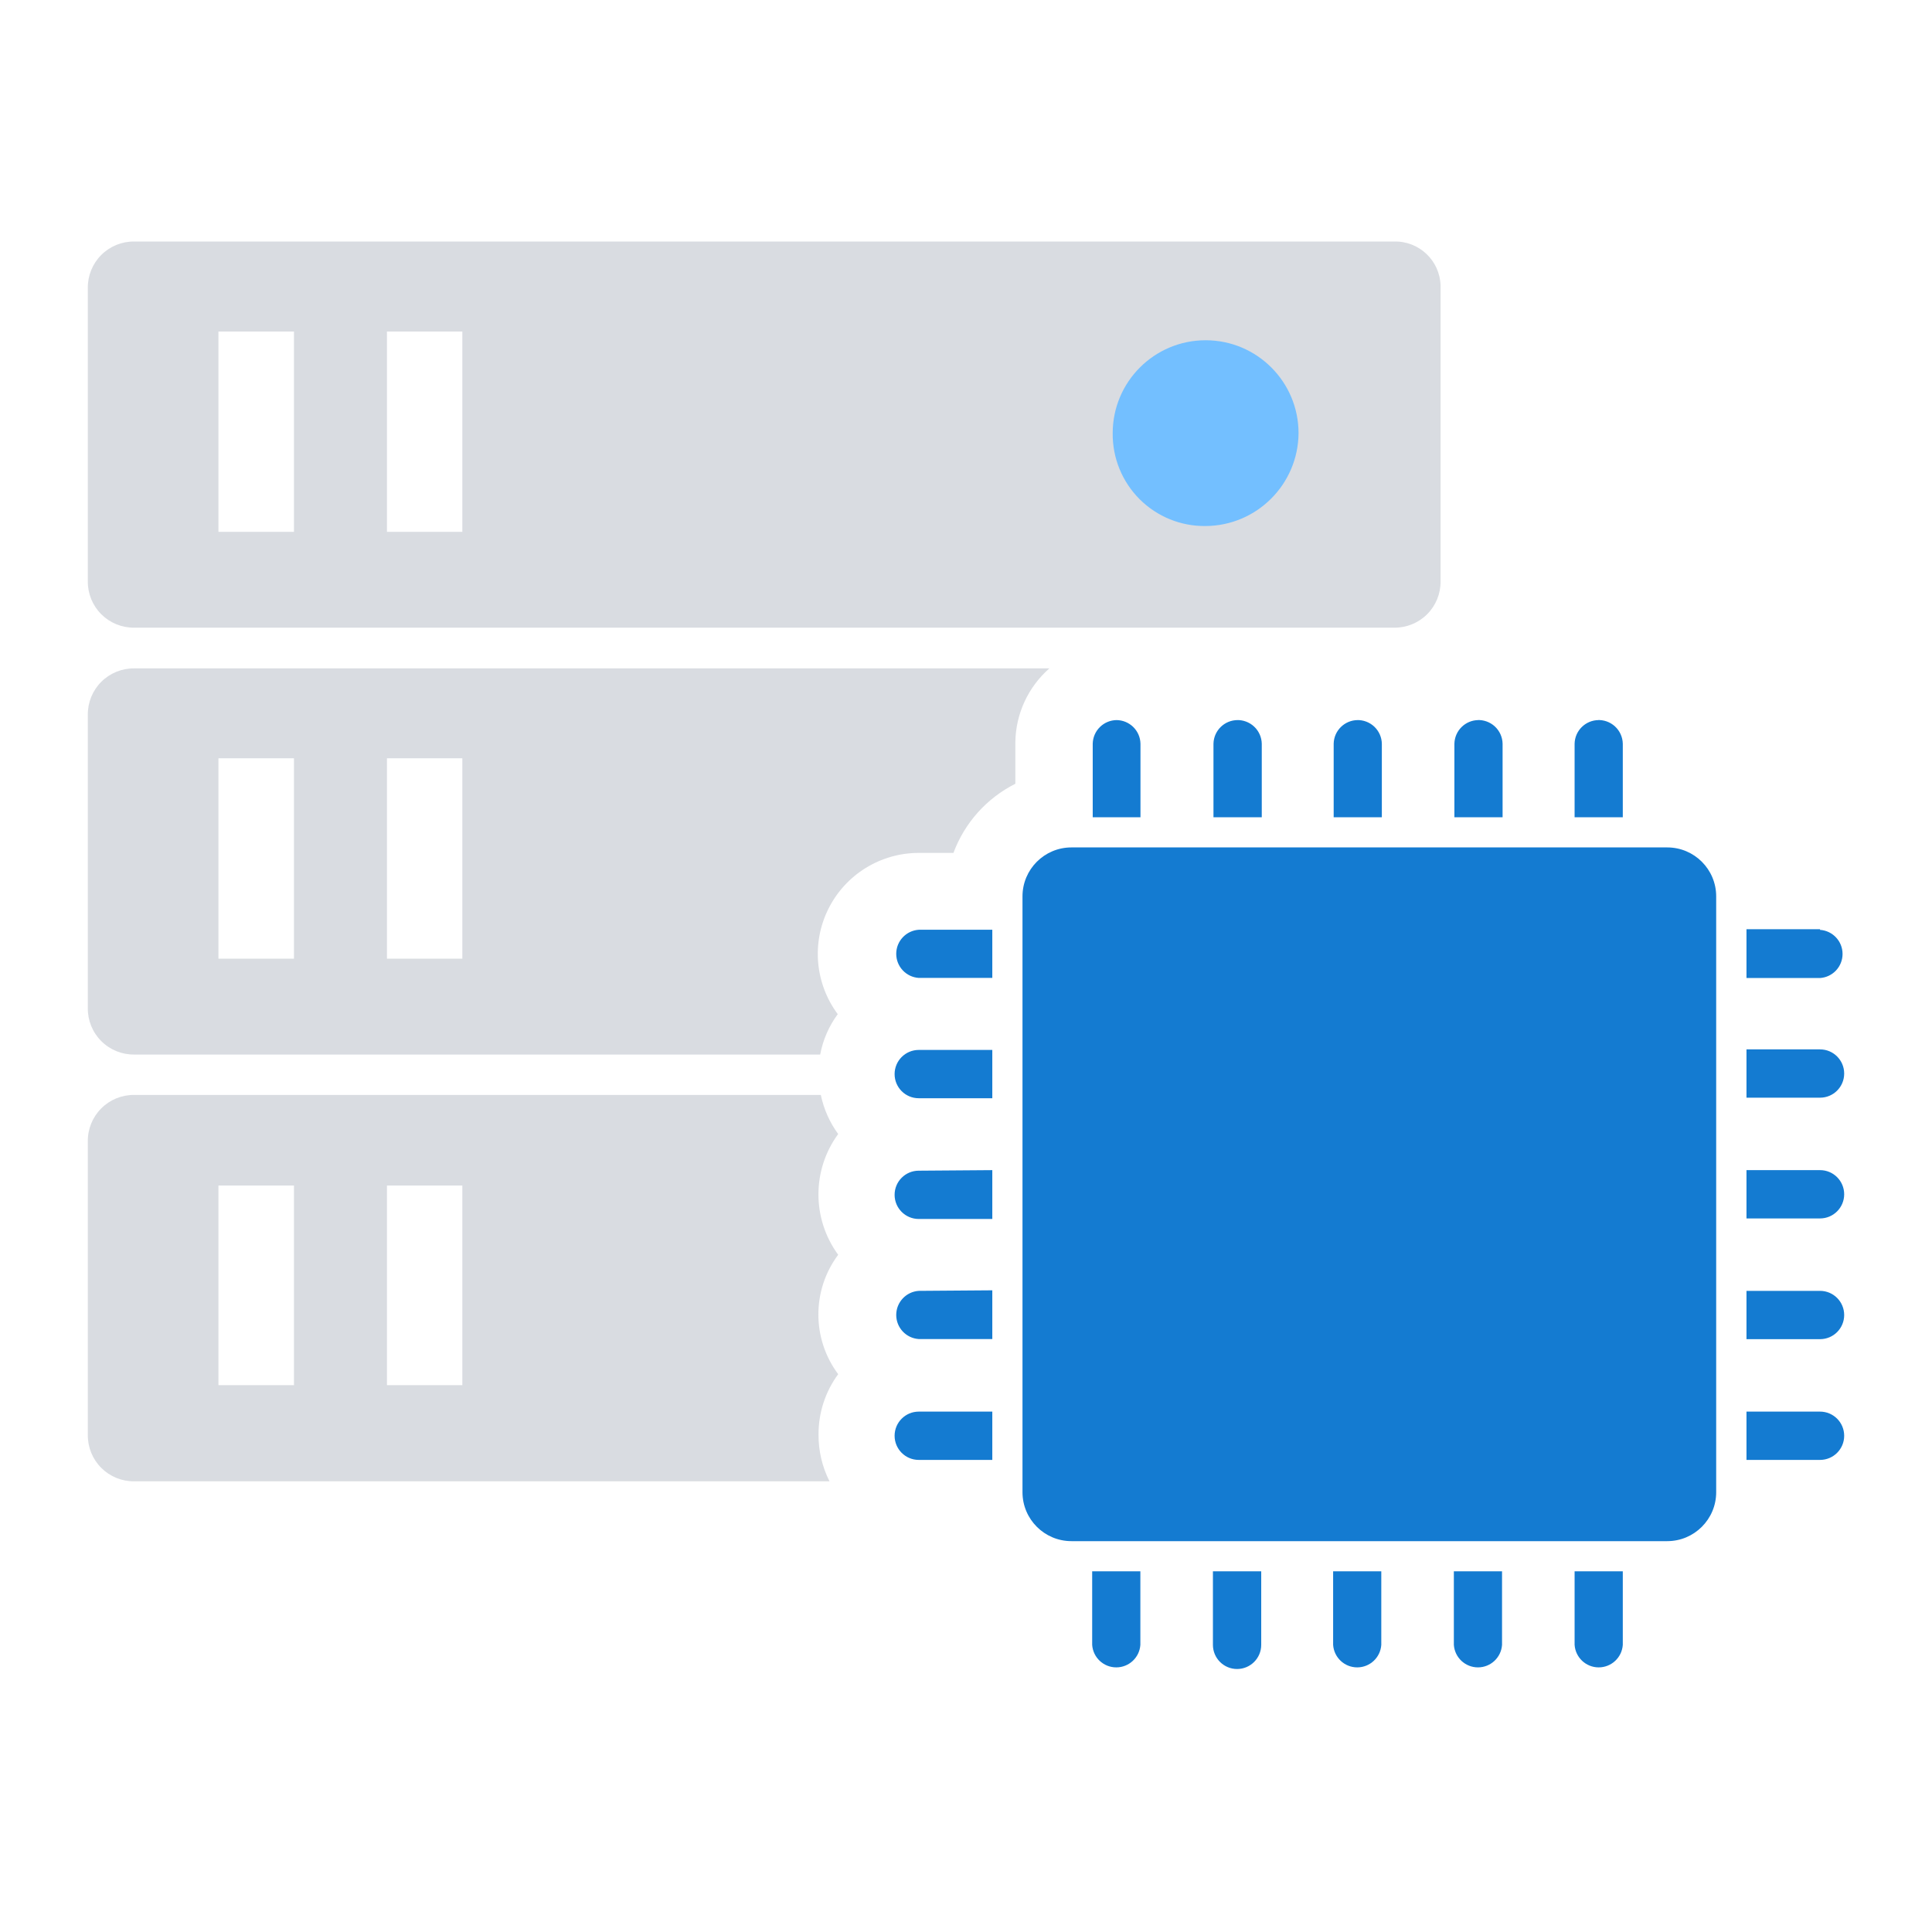 <?xml version="1.0" encoding="UTF-8"?>
<svg width="88px" height="88px" viewBox="0 0 88 88" version="1.1" xmlns="http://www.w3.org/2000/svg" xmlns:xlink="http://www.w3.org/1999/xlink">
    <title>6.组装式的数据中台服务能力</title>
    <defs>
        <rect id="path-1" x="0" y="0" width="88" height="88"></rect>
    </defs>
    <g id="页面-1" stroke="none" stroke-width="1" fill="none" fill-rule="evenodd">
        <g id="Data-OS-1" transform="translate(-1319, -2482)">
            <g id="5" transform="translate(1, 1993)">
                <g id="Group-4093" transform="translate(409, 80)">
                    <g id="6.组装式的数据中台服务能力" transform="translate(909, 409)">
                        <mask id="mask-2" fill="white">
                            <use xlink:href="#path-1"></use>
                        </mask>
                        <g id="蒙版"></g>
                        <g id="编组" mask="url(#mask-2)" fill-rule="nonzero">
                            <g transform="translate(4, 11)">
                                <path d="M34.178,51.592 C32.975,49.979 32.975,47.766 34.178,46.153 C32.979,44.515 32.979,42.29 34.178,40.653 C33.791,40.123 33.521,39.516 33.388,38.873 L2.115,38.873 C1.551,38.866 1.007,39.088 0.609,39.489 C0.211,39.889 -0.009,40.433 0,40.998 L0,54.357 C-0.006,54.92 0.214,55.462 0.613,55.86 C1.011,56.258 1.552,56.479 2.115,56.472 L33.783,56.472 C33.45,55.813 33.279,55.085 33.283,54.347 C33.277,53.356 33.591,52.39 34.178,51.592 L34.178,51.592 Z M9.39,52.092 L5.95,52.092 L5.95,42.998 L9.39,42.998 L9.39,52.092 Z M17.059,52.092 L13.625,52.092 L13.625,42.998 L17.059,42.998 L17.059,52.092 Z M2.115,19.444 C1.552,19.438 1.011,19.658 0.613,20.056 C0.214,20.454 -0.006,20.996 0,21.559 L0,34.913 C-0.008,35.477 0.212,36.02 0.611,36.419 C1.009,36.819 1.552,37.04 2.115,37.033 L33.358,37.033 C33.483,36.368 33.756,35.739 34.158,35.193 C33.121,33.798 32.958,31.937 33.739,30.384 C34.519,28.83 36.109,27.849 37.848,27.849 L39.428,27.849 C39.936,26.48 40.943,25.355 42.248,24.699 L42.248,22.789 C42.27,21.506 42.833,20.291 43.798,19.444 L2.115,19.444 Z M9.39,32.668 L5.95,32.668 L5.95,23.539 L9.39,23.539 L9.39,32.668 Z M17.059,32.668 L13.625,32.668 L13.625,23.539 L17.059,23.539 L17.059,32.668 Z M59.496,0.001 L2.115,0.001 C1.552,-0.006 1.011,0.215 0.613,0.613 C0.214,1.011 -0.006,1.553 0,2.116 L0,15.475 C-0.006,16.038 0.214,16.58 0.613,16.978 C1.011,17.376 1.552,17.596 2.115,17.59 L59.496,17.59 C60.06,17.598 60.603,17.378 61.003,16.979 C61.402,16.581 61.623,16.039 61.616,15.475 L61.616,2.001 C61.581,0.864 60.633,-0.03 59.496,0.001 Z M9.39,13.225 L5.95,13.225 L5.95,4.1 L9.39,4.1 L9.39,13.225 Z M17.059,13.225 L13.625,13.225 L13.625,4.1 L17.059,4.1 L17.059,13.225 Z" id="形状" fill="#D9DCE1"></path>
                                <path d="M50.917,12.96 C49.79,12.975 48.705,12.534 47.908,11.738 C47.111,10.941 46.669,9.857 46.682,8.73 C46.682,6.393 48.577,4.498 50.915,4.498 C53.252,4.498 55.147,6.393 55.147,8.73 C55.13,11.059 53.246,12.944 50.917,12.96 L50.917,12.96 Z" id="路径" fill="#73BFFF"></path>
                                <path d="M37.848,31.349 C37.271,31.388 36.822,31.867 36.822,32.446 C36.822,33.025 37.271,33.504 37.848,33.543 L41.198,33.543 L41.198,31.349 L37.848,31.349 Z M37.848,36.823 C37.24,36.823 36.748,37.316 36.748,37.923 C36.748,38.531 37.24,39.023 37.848,39.023 L41.198,39.023 L41.198,36.823 L37.848,36.823 Z M37.848,42.323 C37.24,42.323 36.748,42.815 36.748,43.423 C36.748,44.03 37.24,44.523 37.848,44.523 L41.198,44.523 L41.198,42.298 L37.848,42.323 Z M37.848,47.797 C37.271,47.836 36.822,48.316 36.822,48.895 C36.822,49.474 37.271,49.953 37.848,49.992 L41.198,49.992 L41.198,47.772 L37.848,47.797 Z M37.848,53.297 C37.24,53.297 36.748,53.79 36.748,54.397 C36.748,55.004 37.24,55.497 37.848,55.497 L41.198,55.497 L41.198,53.297 L37.848,53.297 Z M78.9,53.297 L75.55,53.297 L75.55,55.497 L78.9,55.497 C79.508,55.497 80,55.004 80,54.397 C80,53.79 79.508,53.297 78.9,53.297 Z M78.9,47.797 L75.55,47.797 L75.55,49.997 L78.9,49.997 C79.508,49.997 80,49.505 80,48.897 C80,48.29 79.508,47.797 78.9,47.797 Z M78.9,42.298 L75.55,42.298 L75.55,44.498 L78.9,44.498 C79.508,44.498 80,44.005 80,43.398 C80,42.79 79.508,42.298 78.9,42.298 Z M78.9,36.798 L75.55,36.798 L75.55,38.998 L78.9,38.998 C79.508,38.998 80,38.506 80,37.898 C80,37.291 79.508,36.798 78.9,36.798 Z M78.9,31.324 L75.55,31.324 L75.55,33.548 L78.9,33.548 C79.477,33.509 79.926,33.03 79.926,32.451 C79.926,31.872 79.477,31.393 78.9,31.354 L78.9,31.324 Z M45.747,60.572 L45.747,63.921 C45.786,64.499 46.266,64.947 46.845,64.947 C47.424,64.947 47.903,64.499 47.942,63.921 L47.942,60.572 L45.747,60.572 Z M51.247,60.572 L51.247,63.921 C51.247,64.529 51.74,65.021 52.347,65.021 C52.954,65.021 53.447,64.529 53.447,63.921 L53.447,60.572 L51.247,60.572 Z M56.722,60.572 L56.722,63.921 C56.761,64.499 57.24,64.947 57.819,64.947 C58.398,64.947 58.877,64.499 58.916,63.921 L58.916,60.572 L56.722,60.572 Z M62.221,60.572 L62.221,63.921 C62.26,64.499 62.74,64.947 63.319,64.947 C63.897,64.947 64.377,64.499 64.416,63.921 L64.416,60.572 L62.221,60.572 Z M67.721,60.572 L67.721,63.921 C67.76,64.499 68.24,64.947 68.818,64.947 C69.397,64.947 69.877,64.499 69.916,63.921 L69.916,60.572 L67.721,60.572 Z M68.821,21.799 C68.223,21.799 67.734,22.276 67.721,22.874 L67.721,26.224 L69.916,26.224 L69.916,22.874 C69.909,22.574 69.781,22.29 69.56,22.087 C69.339,21.884 69.045,21.78 68.746,21.799 L68.821,21.799 Z M63.346,21.799 C62.748,21.799 62.26,22.276 62.246,22.874 L62.246,26.224 L64.441,26.224 L64.441,22.874 C64.435,22.574 64.306,22.29 64.086,22.087 C63.865,21.884 63.571,21.78 63.271,21.799 L63.346,21.799 Z M57.847,21.799 C57.249,21.799 56.76,22.276 56.747,22.874 L56.747,26.224 L58.941,26.224 L58.941,22.874 C58.935,22.579 58.81,22.299 58.595,22.096 C58.379,21.894 58.092,21.787 57.797,21.799 L57.847,21.799 Z M52.372,21.799 C51.774,21.799 51.286,22.276 51.272,22.874 L51.272,26.224 L53.472,26.224 L53.472,22.874 C53.465,22.578 53.34,22.297 53.123,22.095 C52.907,21.892 52.618,21.786 52.322,21.799 L52.372,21.799 Z M46.872,21.799 C46.274,21.799 45.786,22.276 45.772,22.874 L45.772,26.224 L47.947,26.224 L47.947,22.874 C47.934,22.276 47.445,21.799 46.847,21.799 L46.872,21.799 Z M71.941,27.599 L44.802,27.599 C43.571,27.599 42.573,28.597 42.573,29.829 L42.573,56.967 C42.573,58.198 43.571,59.197 44.802,59.197 L71.941,59.197 C73.172,59.197 74.17,58.198 74.17,56.967 L74.17,29.829 C74.17,28.597 73.172,27.599 71.941,27.599 L71.941,27.599 Z" id="形状" fill="#147BD1"></path>
                            </g>
                        </g>
                    </g>
                </g>
            </g>
        </g>
    </g>
</svg>
